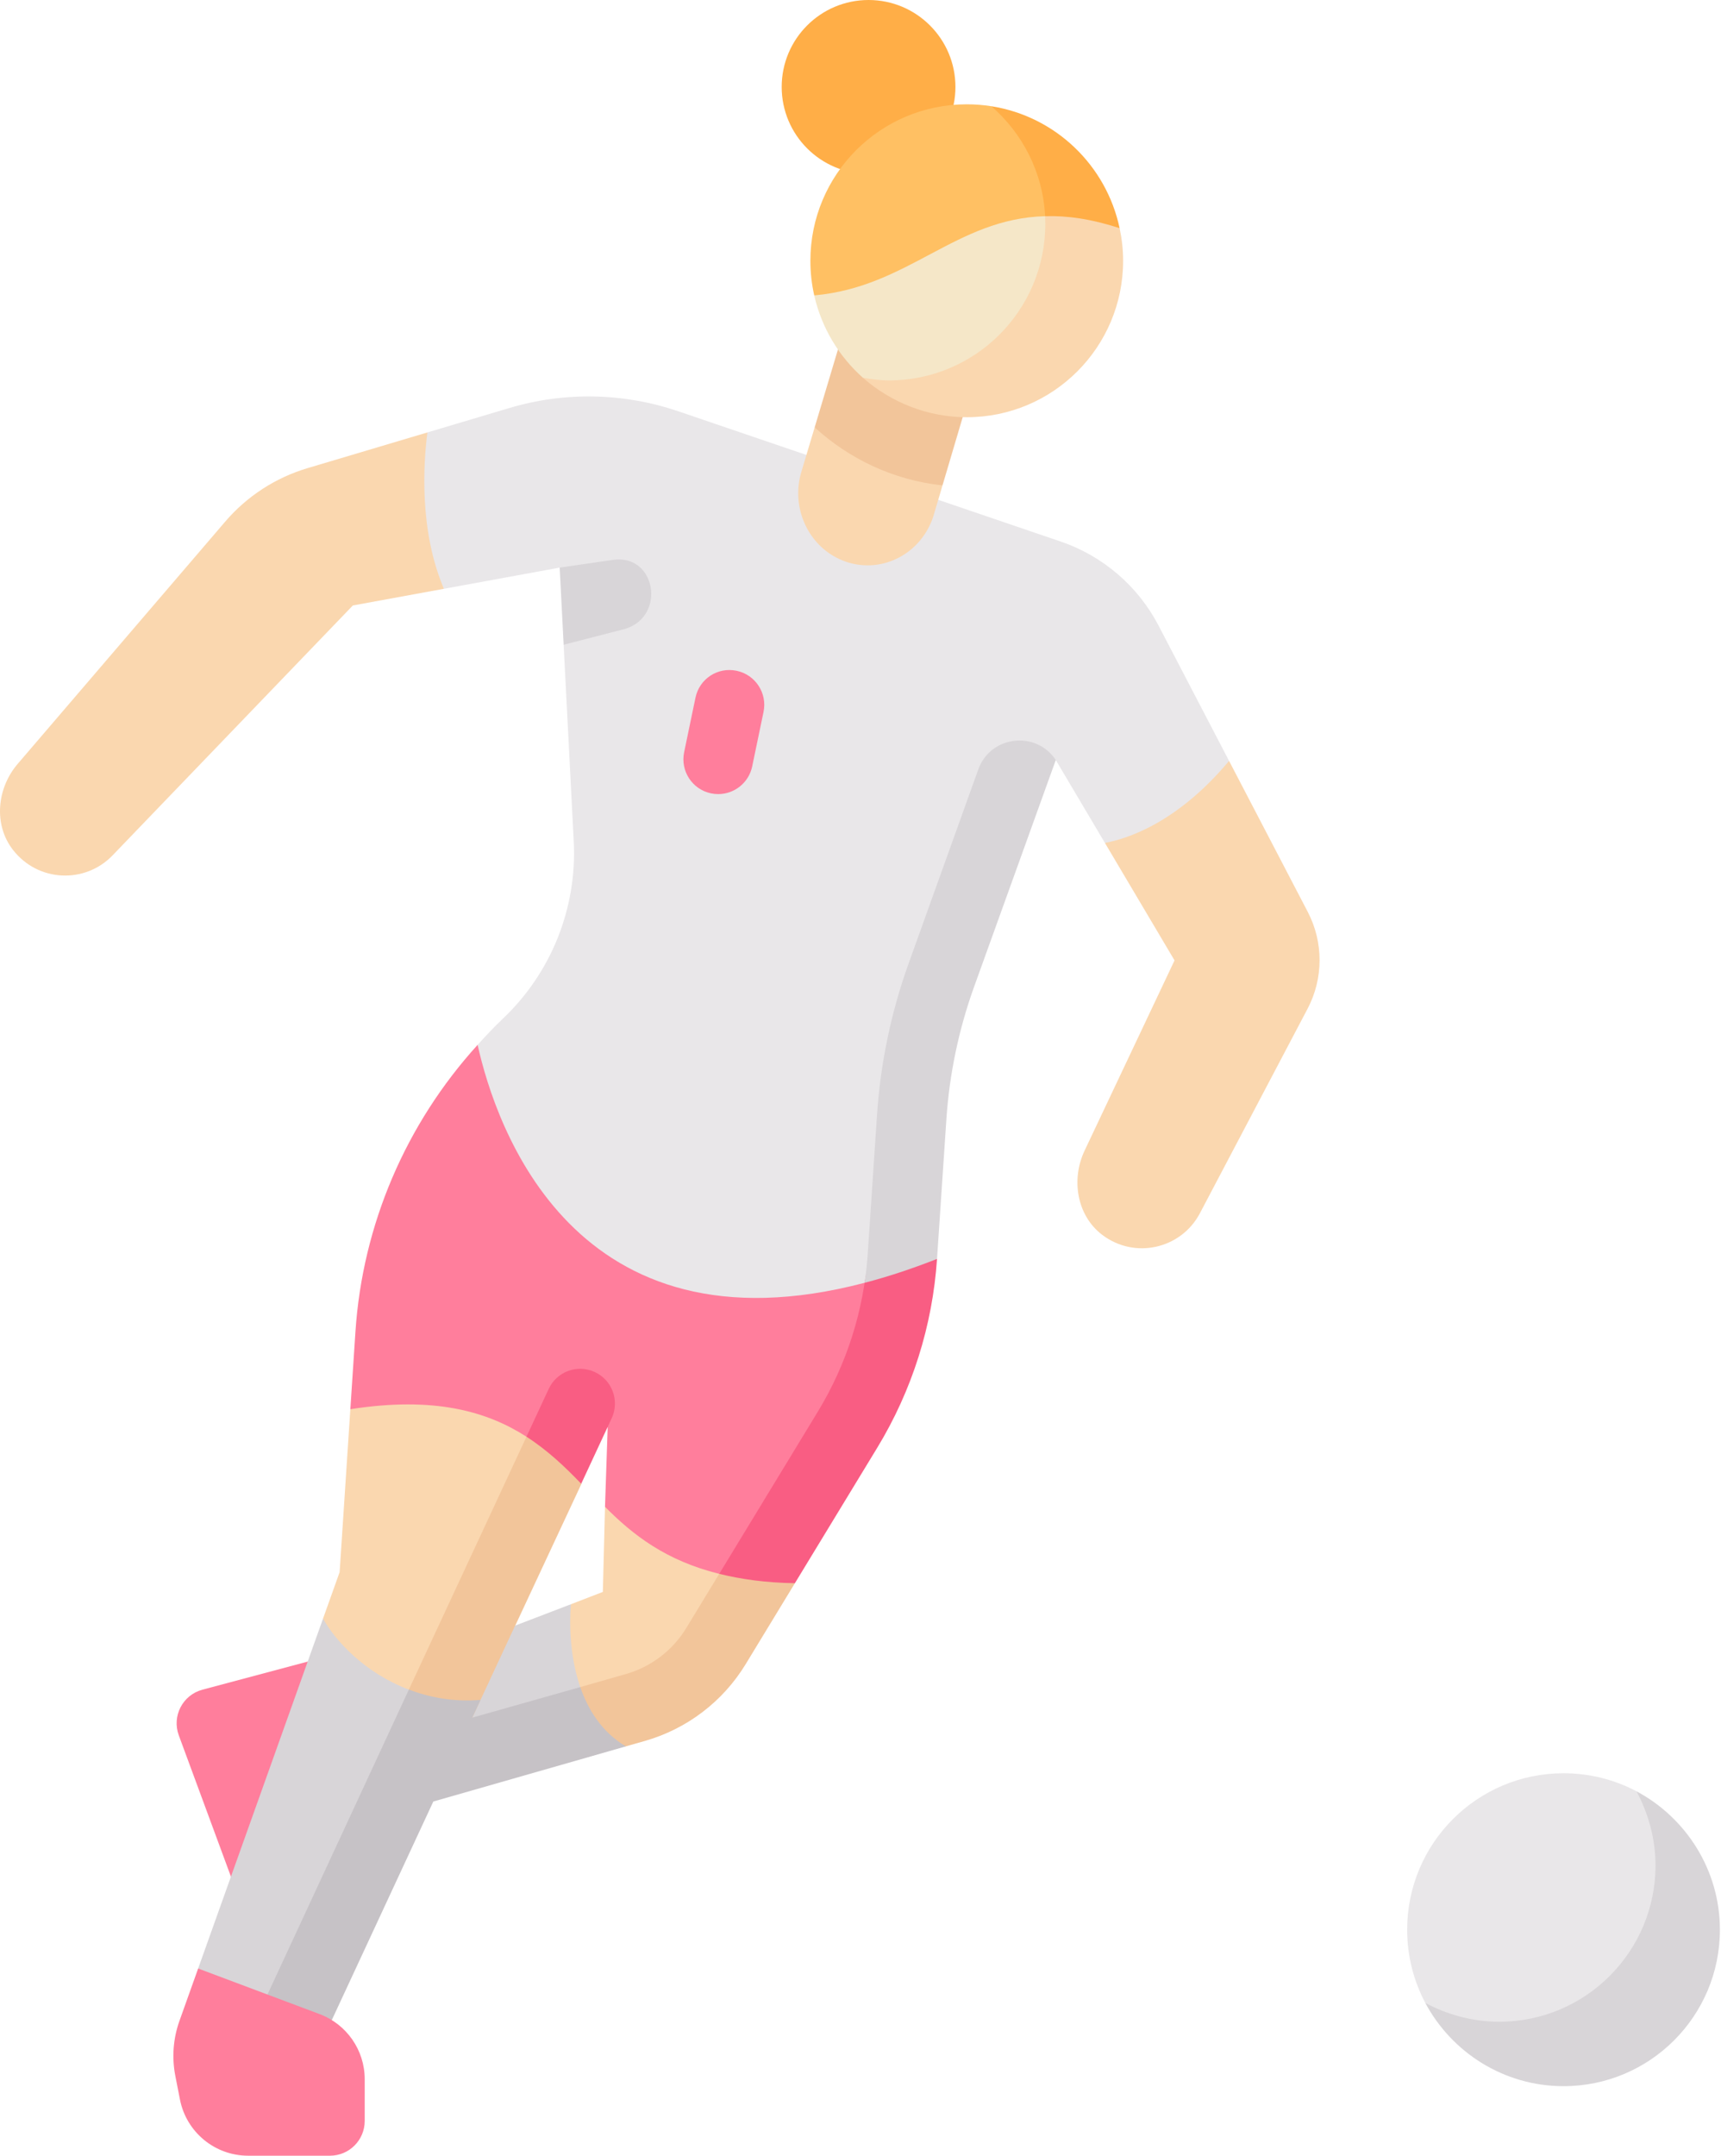 <?xml version="1.0" encoding="UTF-8" standalone="no"?>
<!DOCTYPE svg PUBLIC "-//W3C//DTD SVG 1.1//EN" "http://www.w3.org/Graphics/SVG/1.1/DTD/svg11.dtd">
<svg width="100%" height="100%" viewBox="0 0 409 512" version="1.1" xmlns="http://www.w3.org/2000/svg" xmlns:xlink="http://www.w3.org/1999/xlink" xml:space="preserve" xmlns:serif="http://www.serif.com/" style="fill-rule:evenodd;clip-rule:evenodd;stroke-linejoin:round;stroke-miterlimit:2;">
    <g transform="matrix(1,0,0,1,-51.631,0)">
        <path d="M99.74,401.316C95.04,402.57 92.436,407.593 94.121,412.156L107.124,447.371L126.293,394.235L99.74,401.316Z" style="fill:rgb(255,126,156);fill-rule:nonzero;"/>
        <path d="M195.413,357.877L194.898,378.093L187.329,381.013C181.019,392.085 185.171,411.542 185.171,411.542L199.247,407.847C209.236,404.993 217.781,398.48 223.18,389.606L238.333,364.697L195.413,357.877Z" style="fill:rgb(250,215,175);fill-rule:nonzero;"/>
        <path d="M134.891,334.701L132.346,373.385L128.402,384.429C130.335,395.991 139.978,408.683 153.895,409.154L189.949,334.493C169.278,318.739 151.068,319.779 134.891,334.701Z" style="fill:rgb(250,215,175);fill-rule:nonzero;"/>
        <path d="M227.92,364.982L214.73,386.662C211.492,391.984 206.368,395.89 200.378,397.601L178.218,403.932C182.21,410.543 188.358,415.25 200.368,414.781L204.917,413.481C214.905,410.627 223.45,404.114 228.849,395.24L240.538,376.026L227.92,364.982Z" style="fill:rgb(242,197,154);fill-rule:nonzero;"/>
        <path d="M189.797,352.45L182.031,329.883L148.8,401.292C154.98,418.275 180.609,407.633 174.076,386.109L189.797,352.45Z" style="fill:rgb(242,197,154);fill-rule:nonzero;"/>
        <path d="M128.402,384.429L98.719,467.54L118.057,486.692L148.8,401.293C138.343,397.36 131.317,389.699 128.402,384.429Z" style="fill:rgb(216,213,216);fill-rule:nonzero;"/>
        <path d="M187.329,381.013L174.051,386.098L163.871,407.951C173.698,413.757 182.217,411.107 189.536,400.698C186.182,391.027 187.329,381.013 187.329,381.013Z" style="fill:rgb(216,213,216);fill-rule:nonzero;"/>
        <path d="M200.368,414.78C194.672,411.403 191.41,406.104 189.536,400.698L163.871,407.951L165.829,403.738C159.387,404.263 153.747,403.159 148.8,401.292L111.922,480.773L130.401,479.961L154.609,427.877L200.368,414.78Z" style="fill:rgb(198,194,198);fill-rule:nonzero;"/>
        <path d="M423.208,421.161C402.684,421.161 386.047,437.799 386.047,458.322C386.047,464.604 387.606,470.522 390.358,475.711C417.758,507.556 478.138,458.036 440.555,425.45C435.377,422.712 429.474,421.161 423.208,421.161Z" style="fill:rgb(233,231,233);fill-rule:nonzero;"/>
        <path d="M440.555,425.45C443.329,430.655 445.068,436.711 445.068,443.021C445.068,463.545 428.43,480.182 407.907,480.182C401.598,480.182 395.563,478.486 390.359,475.711C396.609,487.435 408.995,495.484 423.209,495.484C443.733,495.484 460.37,478.846 460.37,458.323C460.37,444.108 452.279,431.7 440.555,425.45Z" style="fill:rgb(216,213,216);fill-rule:nonzero;"/>
        <g>
            <path d="M93.301,493.067L94.399,498.663C95.919,506.411 102.711,512 110.607,512L130.047,512C134.608,512 138.305,508.303 138.305,503.742L138.305,493.831C138.305,486.927 134.011,480.751 127.538,478.348L98.72,467.54L94.281,479.967C92.781,484.166 92.443,488.692 93.301,493.067Z" style="fill:rgb(255,126,156);fill-rule:nonzero;"/>
        </g>
        <path d="M165.137,248.166C148.1,266.906 137.774,290.882 136.101,316.321L134.892,334.701C154.913,331.566 167.483,335.268 176.75,341.232L196.047,338.998L195.413,357.877C202.012,364.517 209.793,370.644 222.556,373.797L251.686,342.312C259.959,328.713 264.835,313.321 265.9,297.438L165.137,248.166Z" style="fill:rgb(255,126,156);fill-rule:nonzero;"/>
        <path d="M260.104,343.862C268.377,330.263 273.253,314.871 274.318,298.989L258.272,291.52L257.85,297.834C256.963,311.087 252.896,323.931 245.992,335.279L222.558,373.798C227.69,375.073 233.537,375.911 240.539,376.026L260.104,343.862Z" style="fill:rgb(249,93,131);fill-rule:nonzero;"/>
        <path d="M192.999,325.879C188.846,323.944 183.943,325.754 182.031,329.883L176.749,341.232C181.852,344.52 185.99,348.475 189.758,352.41L196.999,336.85C198.926,332.718 197.136,327.802 192.999,325.879Z" style="fill:rgb(249,93,131);fill-rule:nonzero;"/>
        <path d="M153.204,102.706L124.719,111.187C117.111,113.452 110.318,117.862 105.152,123.889L55.833,181.429C50.892,187.194 50.047,195.847 54.703,201.844C60.682,209.544 71.851,209.95 78.387,203.156L135.486,143.804L157.131,139.845L153.204,102.706Z" style="fill:rgb(250,215,175);fill-rule:nonzero;"/>
        <path d="M362.426,216.59L343.721,180.718L314.212,200.194L330.762,228.103L309.383,273.294C306.148,280.133 307.535,288.691 313.557,293.272C321.301,299.162 332.334,296.621 336.792,288.156L362.376,239.591C366.168,232.396 366.186,223.8 362.426,216.59Z" style="fill:rgb(250,215,175);fill-rule:nonzero;"/>
        <path d="M326.977,148.605C322.068,139.191 313.722,132.029 303.671,128.608L212.828,97.683C199.852,93.266 185.823,92.994 172.686,96.905L153.204,102.706C152.252,110.103 151.219,126.012 157.13,139.845L184.64,134.814C188.98,139.448 189.354,145.531 185.581,153.131L187.981,199.839C188.795,215.691 182.617,231.102 171.077,242.001L171.068,242.01C168.987,243.976 167.049,246.062 165.136,248.167C169.492,267.706 188.109,322.774 257.1,304.678C268.87,238.868 284.302,199.546 302.54,180.513L314.212,200.195C319.506,199.238 331.44,195.43 343.721,180.719L326.977,148.605Z" style="fill:rgb(233,231,233);fill-rule:nonzero;"/>
        <g>
            <path d="M222.313,188.605C221.757,188.605 221.192,188.549 220.619,188.432C216.159,187.505 213.288,183.13 214.216,178.666L216.91,165.718C217.837,161.25 222.16,158.367 226.684,159.315C231.144,160.242 234.015,164.617 233.087,169.081L230.393,182.029C229.579,185.927 226.144,188.605 222.313,188.605Z" style="fill:rgb(255,126,156);fill-rule:nonzero;"/>
        </g>
        <g>
            <path d="M245.238,101.5L242.178,111.729C239.299,120.702 243.969,130.399 252.608,133.393C254.335,133.991 256.094,134.275 257.825,134.275C264.725,134.275 271.162,129.738 273.464,122.559L275.617,115.291L245.238,101.5Z" style="fill:rgb(250,215,175);fill-rule:nonzero;"/>
            <path d="M245.238,101.5C253.452,109.011 263.963,114.039 275.617,115.291L285.502,81.925L255.978,65.602L245.238,101.5Z" style="fill:rgb(242,197,154);fill-rule:nonzero;"/>
            <circle cx="258.047" cy="20.645" r="20.645" style="fill:rgb(255,174,71);"/>
            <path d="M245.134,70.159C246.876,77.871 251.017,84.675 256.731,89.744C287.872,98.602 311.975,69.679 302.853,45.136L245.134,70.159Z" style="fill:rgb(245,231,200);fill-rule:nonzero;"/>
            <path d="M317.709,54.189C314.646,49.449 308.648,47.406 299.679,48.095C299.913,49.76 300.047,51.458 300.047,53.191C300.047,73.715 283.409,90.352 262.886,90.352C260.862,90.352 258.667,90.054 256.731,89.743C263.273,95.486 271.994,99.096 281.383,99.096C301.907,99.096 318.544,82.459 318.544,61.935C318.544,59.275 318.242,56.687 317.709,54.189Z" style="fill:rgb(250,215,175);fill-rule:nonzero;"/>
            <path d="M287.233,25.232C285.327,24.93 283.374,24.774 281.383,24.774C260.859,24.774 244.222,41.412 244.222,61.935C244.222,64.769 244.534,67.505 245.135,70.158C267.546,68.178 278.738,51.909 300.005,51.349C306.567,40.809 301.118,32.305 287.233,25.232Z" style="fill:rgb(255,192,99);fill-rule:nonzero;"/>
            <path d="M317.709,54.19C314.536,39.246 302.447,27.622 287.232,25.233C294.627,31.67 299.483,40.915 300.004,51.35C305.245,51.188 310.917,51.986 317.709,54.19Z" style="fill:rgb(255,174,71);fill-rule:nonzero;"/>
        </g>
        <g>
            <path d="M284.123,182.749L267.595,228.75C263.426,240.319 260.893,252.415 260.063,264.722L257.848,297.833C257.694,300.131 257.444,302.409 257.101,304.678C262.57,303.251 268.193,301.406 274.315,299.004C274.315,298.999 274.316,298.994 274.317,298.989L276.542,265.823C277.263,255.078 279.482,244.485 283.133,234.354L302.541,180.513C297.816,173.404 287.009,174.716 284.123,182.749Z" style="fill:rgb(216,213,216);fill-rule:nonzero;"/>
            <path d="M185.582,153.131L200.274,149.347C210.013,146.273 207.489,131.457 197.247,132.979L184.641,134.814L185.582,153.131Z" style="fill:rgb(216,213,216);fill-rule:nonzero;"/>
        </g>
    </g>
</svg>

